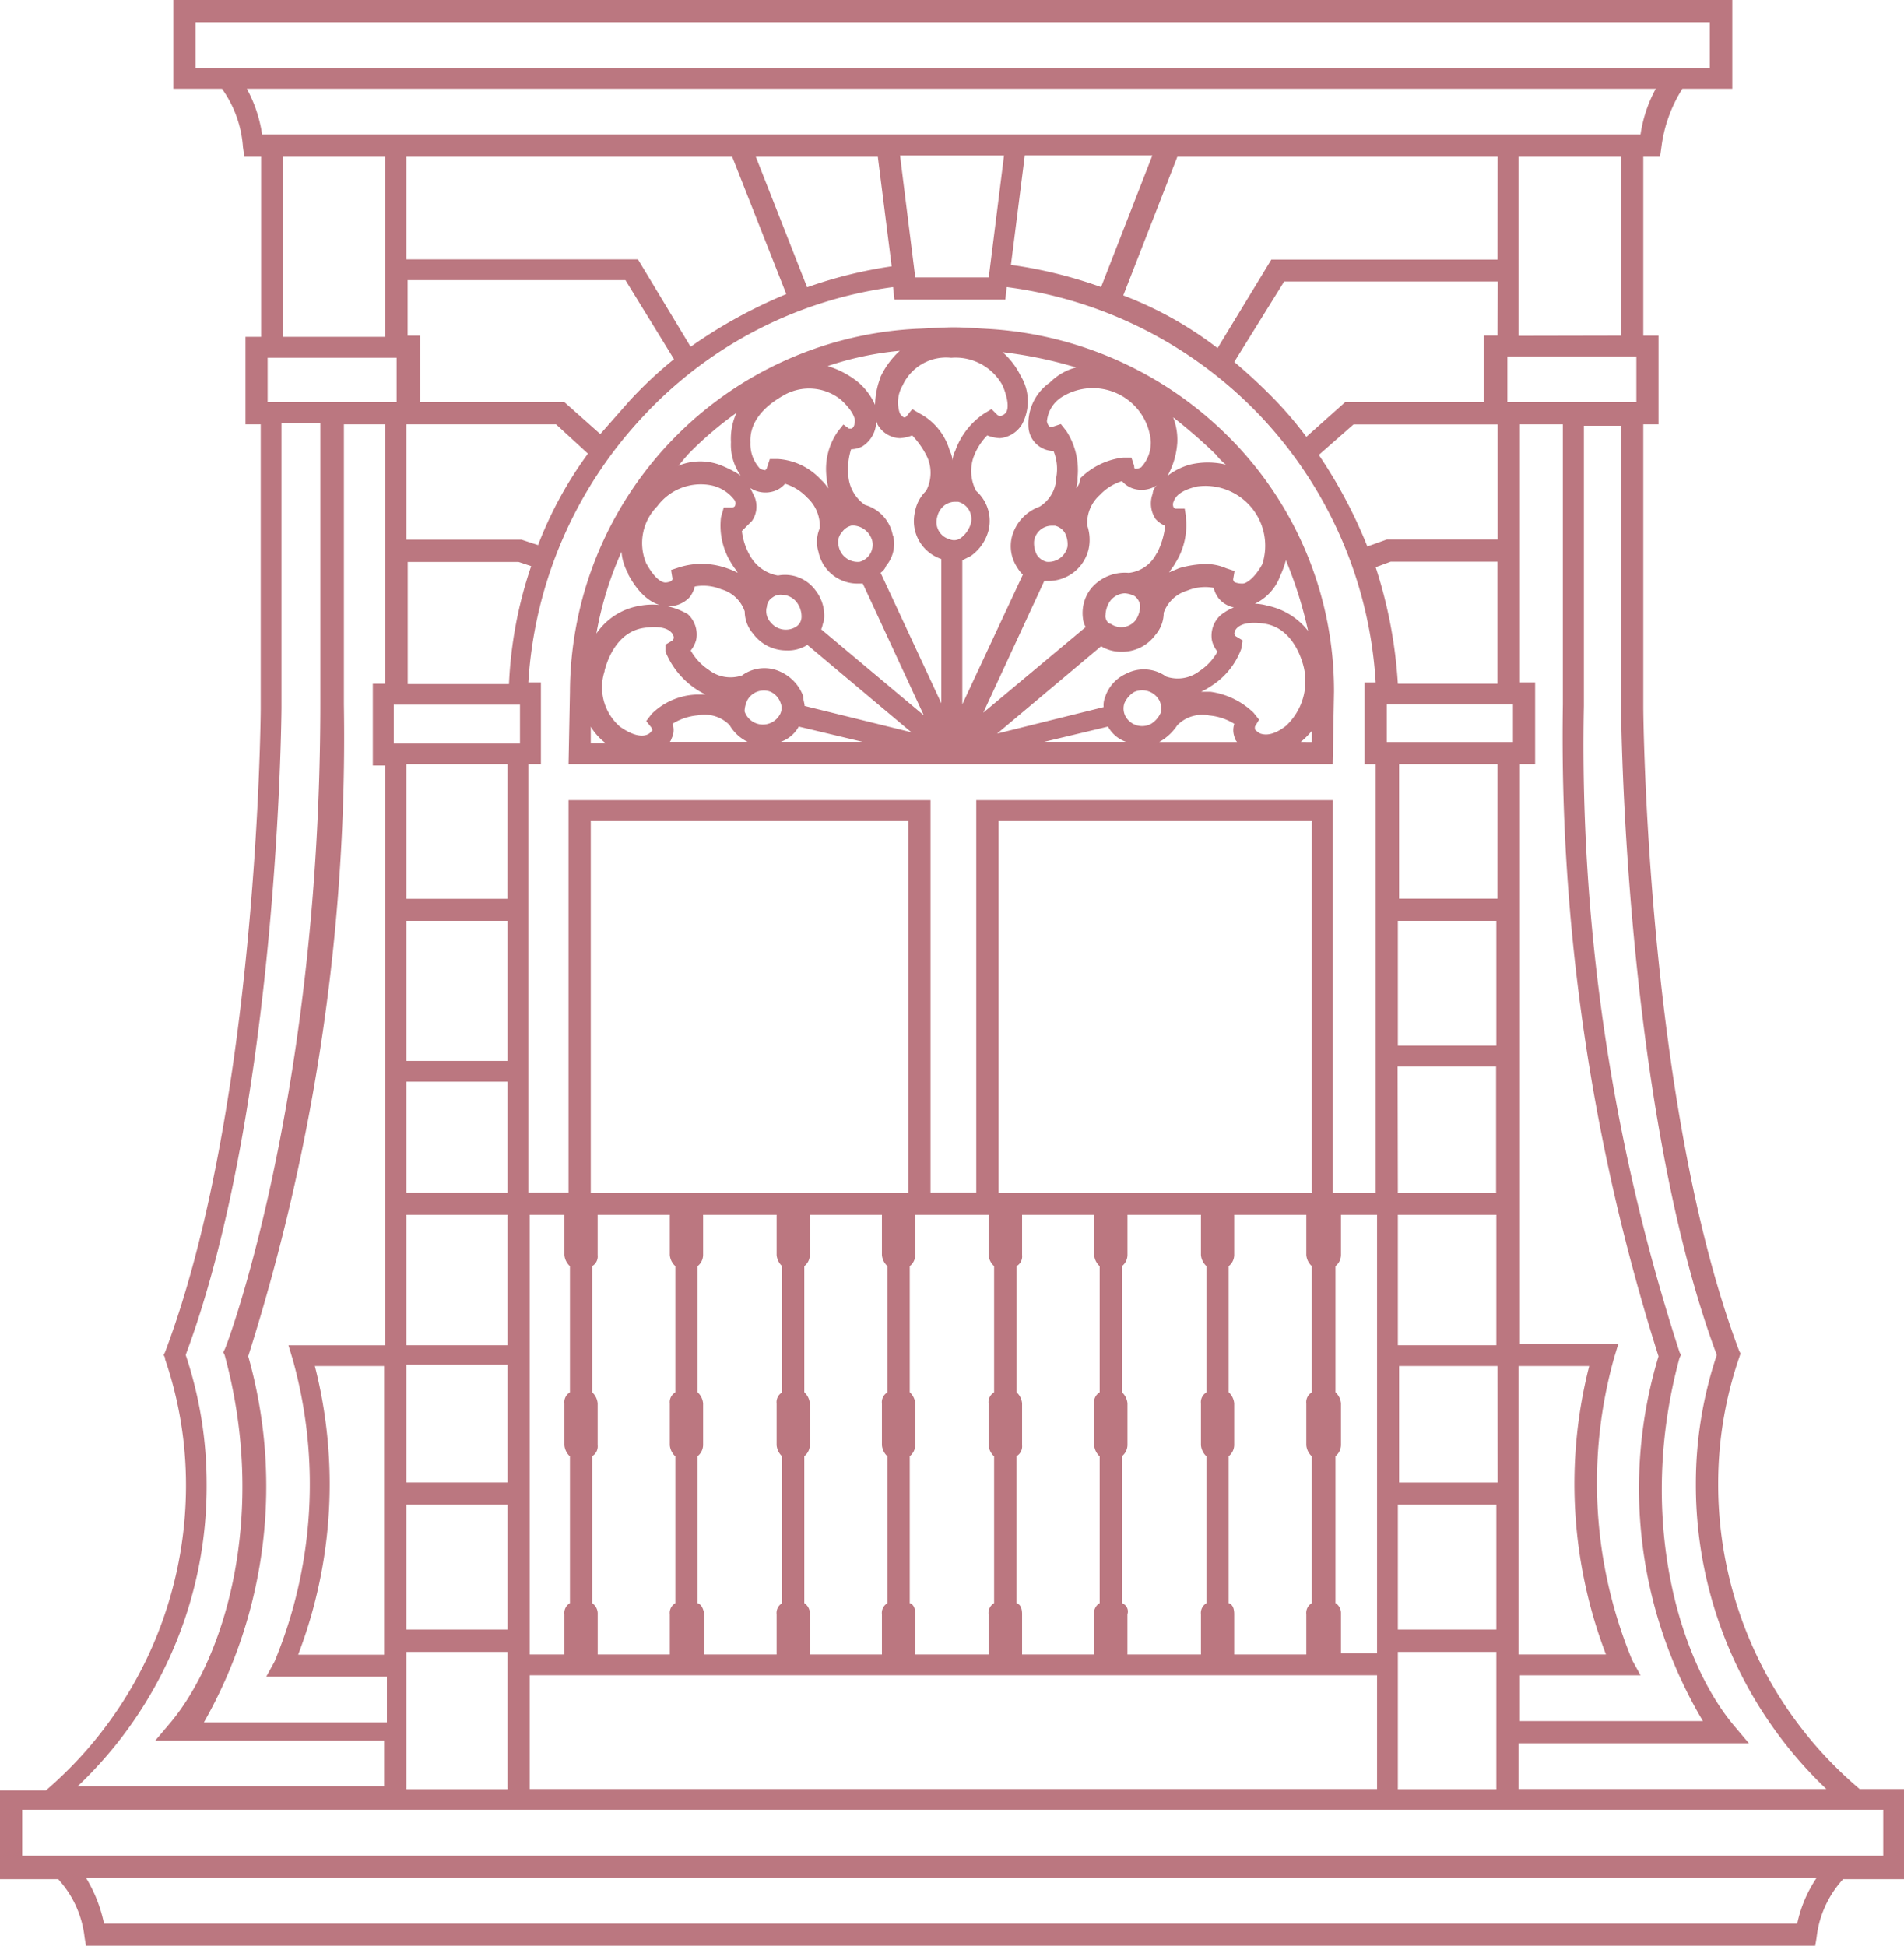 <svg id="Group_6" data-name="Group 6" xmlns="http://www.w3.org/2000/svg" width="45.454" height="46.447" viewBox="0 0 45.454 46.447">
  <path id="Path_2" data-name="Path 2" d="M50.932,23.633c-.066,0-.463-.033-.728-.033s-.761.033-.828.033a8.714,8.714,0,0,0-8.343,8.674L41,34.028H59.241l.033-1.721a8.572,8.572,0,0,0-2.45-6.025,8.84,8.84,0,0,0-5.893-2.648m5.529,3.013a1.529,1.529,0,0,0,.232.232,1.835,1.835,0,0,0-.861,0,1.58,1.58,0,0,0-.53.265,1.893,1.893,0,0,0,.232-.795,1.476,1.476,0,0,0-.1-.6,12.368,12.368,0,0,1,1.026.894M44.906,29.261c.033.066.1.132.132.2a1.614,1.614,0,0,0-.232-.1,1.8,1.8,0,0,0-1.159-.033l-.2.066.033.2c0,.033,0,.033-.033.066a.342.342,0,0,1-.132.033c-.1,0-.265-.1-.463-.463a1.246,1.246,0,0,1,.265-1.357,1.293,1.293,0,0,1,1.291-.5.935.935,0,0,1,.563.364.16.16,0,0,1,0,.132.1.1,0,0,1-.066.033h-.2l-.066.232a1.682,1.682,0,0,0,.265,1.126m-2.483.232c.3.563.629.728.861.761a.694.694,0,0,0,.6-.2.665.665,0,0,0,.132-.265,1.121,1.121,0,0,1,.629.066.826.826,0,0,1,.563.53.812.812,0,0,0,.2.53.987.987,0,0,0,.795.4.862.862,0,0,0,.5-.132l2.483,2.086-2.549-.629c0-.066-.033-.132-.033-.232a1.024,1.024,0,0,0-.5-.563.907.907,0,0,0-.96.066.849.849,0,0,1-.795-.132,1.334,1.334,0,0,1-.43-.463.665.665,0,0,0,.132-.265.659.659,0,0,0-.2-.6,1.666,1.666,0,0,0-1.159-.2,1.553,1.553,0,0,0-1.026.662,8.306,8.306,0,0,1,.6-1.953,1.233,1.233,0,0,0,.166.53m11.388.993a.639.639,0,0,1,.1-.331.457.457,0,0,1,.364-.2.614.614,0,0,1,.232.066.335.335,0,0,1,.132.232.639.639,0,0,1-.1.331.433.433,0,0,1-.6.1c-.066,0-.132-.1-.132-.2M55.037,29a.844.844,0,0,1-.662.463,1.049,1.049,0,0,0-.894.364.948.948,0,0,0-.2.728.47.47,0,0,0,.066.2L50.9,32.8l1.457-3.145h.132a.986.986,0,0,0,.927-.761,1.066,1.066,0,0,0-.033-.563.9.9,0,0,1,.3-.728,1.219,1.219,0,0,1,.53-.331.594.594,0,0,0,.232.166.665.665,0,0,0,.6-.066.286.286,0,0,0-.1.2.67.67,0,0,0,.066.6.594.594,0,0,0,.232.166,1.869,1.869,0,0,1-.2.662m-7.482-3.079-.132.166a1.567,1.567,0,0,0-.265,1.126c0,.1.033.166.033.232a.878.878,0,0,0-.166-.2,1.525,1.525,0,0,0-1.026-.5h-.2l-.066.2c0,.033-.033.033-.033.066a.33.33,0,0,1-.132-.033.862.862,0,0,1-.232-.629c-.033-.629.563-.993.795-1.126a1.215,1.215,0,0,1,1.357.1c.331.3.364.5.331.563a.143.143,0,0,1-.066.132h-.066ZM47.522,28.5a.383.383,0,0,1,.232-.166h.066a.491.491,0,0,1,.43.364.423.423,0,0,1-.3.5.464.464,0,0,1-.5-.364.362.362,0,0,1,.066-.331m1.225.066a.933.933,0,0,0-.662-.728.929.929,0,0,1-.4-.7,1.564,1.564,0,0,1,.066-.629h0a.624.624,0,0,0,.265-.066.71.71,0,0,0,.331-.53v-.1c0,.033.033.066.033.1a.641.641,0,0,0,.53.331.967.967,0,0,0,.3-.066,2.017,2.017,0,0,1,.364.53.925.925,0,0,1-.033.795.911.911,0,0,0-.265.5.954.954,0,0,0,.629,1.126v3.443L48.449,29.46a.331.331,0,0,0,.132-.166.818.818,0,0,0,.166-.728m1.39-4.238a1.279,1.279,0,0,1,1.225.662c.166.4.132.6.066.662a.205.205,0,0,1-.132.066.116.116,0,0,1-.066-.033l-.132-.132-.166.1a1.783,1.783,0,0,0-.7.894.614.614,0,0,0-.066.232.614.614,0,0,0-.066-.232,1.457,1.457,0,0,0-.728-.894l-.166-.1-.132.166c-.033.033-.033.033-.066.033a.247.247,0,0,1-.1-.1.8.8,0,0,1,.066-.662,1.142,1.142,0,0,1,1.159-.662m.232,4.3a.266.266,0,0,1-.265.033.425.425,0,0,1-.3-.53.482.482,0,0,1,.2-.3.471.471,0,0,1,.2-.066h.1a.425.425,0,0,1,.3.53.655.655,0,0,1-.232.331m2.748-1.192a.563.563,0,0,0,.033-.232,1.718,1.718,0,0,0-.265-1.126l-.132-.166-.2.066h-.066a.231.231,0,0,1-.066-.132.769.769,0,0,1,.331-.563A1.391,1.391,0,0,1,54.9,26.315a.862.862,0,0,1-.232.629.33.33,0,0,1-.132.033c-.033,0-.033-.033-.033-.066l-.066-.2h-.2a1.734,1.734,0,0,0-1.026.5.3.3,0,0,1-.1.232m-.563.894h.066a.383.383,0,0,1,.232.166.6.6,0,0,1,.066.331.464.464,0,0,1-.5.364.383.383,0,0,1-.232-.166.6.6,0,0,1-.066-.331.426.426,0,0,1,.43-.364m-.066-3.41a1.2,1.2,0,0,0-.5,1.026.607.607,0,0,0,.6.6h0a1.133,1.133,0,0,1,.066.629.84.84,0,0,1-.4.7,1.052,1.052,0,0,0-.662.728.919.919,0,0,0,.132.728.722.722,0,0,0,.132.166L50.4,32.6V29.162l.2-.1a1.085,1.085,0,0,0,.43-.629.955.955,0,0,0-.3-.927,1.014,1.014,0,0,1-.066-.795,1.458,1.458,0,0,1,.331-.53.967.967,0,0,0,.3.066.686.686,0,0,0,.53-.331,1.162,1.162,0,0,0-.033-1.159,1.8,1.8,0,0,0-.43-.563,10.315,10.315,0,0,1,1.755.364,1.364,1.364,0,0,0-.629.364m-4.039-.132a1.933,1.933,0,0,0-.132.662,1.5,1.5,0,0,0-.43-.563,2.183,2.183,0,0,0-.7-.364,7.591,7.591,0,0,1,1.721-.364,1.963,1.963,0,0,0-.463.629M45.37,28.235a.609.609,0,0,0,.066-.6l-.1-.2a.665.665,0,0,0,.6.066.594.594,0,0,0,.232-.166,1.219,1.219,0,0,1,.53.331.926.926,0,0,1,.3.728.814.814,0,0,0-.033.563.95.95,0,0,0,.927.761h.132l1.457,3.145-2.45-2.053c.033-.066.033-.132.066-.2a.985.985,0,0,0-.2-.728A.9.9,0,0,0,46,29.526a.945.945,0,0,1-.662-.463,1.524,1.524,0,0,1-.2-.6l.232-.232m.364,2.053a.279.279,0,0,1,.132-.232.315.315,0,0,1,.232-.066.457.457,0,0,1,.364.2.559.559,0,0,1,.1.331.279.279,0,0,1-.132.232.462.462,0,0,1-.6-.1.394.394,0,0,1-.1-.364m-.463,2.218a.449.449,0,0,1,.364-.232.42.42,0,0,1,.2.033.459.459,0,0,1,.232.265.322.322,0,0,1-.033.3.462.462,0,0,1-.828-.1.624.624,0,0,1,.066-.265m-3.41-.7c.066-.265.3-.927.927-1.026.43-.066.6.033.662.1a.205.205,0,0,1,.066.132.116.116,0,0,1-.033.066l-.166.1v.166a1.954,1.954,0,0,0,.96,1.026h-.232a1.6,1.6,0,0,0-1.059.463L42.854,33l.132.166c0,.033.033.066,0,.066a.229.229,0,0,1-.132.1c-.1.033-.3.033-.629-.2a1.243,1.243,0,0,1-.364-1.324m1.622,1.556a.459.459,0,0,0,0-.3,1.352,1.352,0,0,1,.6-.2.836.836,0,0,1,.761.232,1.006,1.006,0,0,0,.43.4H43.417c.033-.033.033-.066.066-.132m3.013-.232,1.523.364H46.065a.783.783,0,0,0,.43-.364m7.383,0a.783.783,0,0,0,.43.364H52.355Zm1.225-.629a.467.467,0,0,1,.033.3.589.589,0,0,1-.232.265.455.455,0,0,1-.6-.166.4.4,0,0,1-.033-.331.589.589,0,0,1,.232-.265.466.466,0,0,1,.6.2m0,.993a1.24,1.24,0,0,0,.43-.4.836.836,0,0,1,.761-.232,1.352,1.352,0,0,1,.6.2.459.459,0,0,0,0,.3.251.251,0,0,0,.066.132H55.1m3.046-.4c-.331.265-.53.232-.629.2a.457.457,0,0,1-.132-.1v-.066l.1-.166-.132-.166a1.845,1.845,0,0,0-1.026-.5H56.1a1.9,1.9,0,0,0,.232-.132,1.777,1.777,0,0,0,.728-.894l.033-.2-.166-.1a.116.116,0,0,1-.033-.066.205.205,0,0,1,.066-.132c.066-.066.232-.166.662-.1.629.1.861.761.927,1.026a1.457,1.457,0,0,1-.4,1.39m-.463-2.847a1.238,1.238,0,0,0-1.126.232.659.659,0,0,0-.2.6.665.665,0,0,0,.132.265,1.334,1.334,0,0,1-.43.463.849.849,0,0,1-.795.132.913.913,0,0,0-.96-.066.926.926,0,0,0-.5.563.491.491,0,0,0-.033.232L51.23,33.3l2.483-2.086a.934.934,0,0,0,.5.132.987.987,0,0,0,.795-.4.812.812,0,0,0,.2-.53.846.846,0,0,1,.563-.53,1.121,1.121,0,0,1,.629-.066.666.666,0,0,0,.132.265.626.626,0,0,0,.6.2,1.183,1.183,0,0,0,.861-.761,2.184,2.184,0,0,0,.132-.364,9.991,9.991,0,0,1,.53,1.688,1.661,1.661,0,0,0-.96-.6m-1.953-2.119-.033-.2h-.2c-.033,0-.033,0-.066-.033a.16.16,0,0,1,0-.132c.033-.1.132-.265.563-.364a1.428,1.428,0,0,1,1.556,1.854c-.2.364-.4.463-.463.463a.481.481,0,0,1-.2-.033.1.1,0,0,1-.033-.066l.033-.2-.2-.066a1.205,1.205,0,0,0-.5-.1,2.445,2.445,0,0,0-.629.1c-.066.033-.166.066-.232.1.033-.066.1-.132.132-.2a1.682,1.682,0,0,0,.265-1.126m-11.885-1.49a8.333,8.333,0,0,1,1.159-.993,1.494,1.494,0,0,0-.132.7,1.261,1.261,0,0,0,.232.795,2.607,2.607,0,0,0-.53-.265,1.366,1.366,0,0,0-.96.033c.066-.066.132-.166.232-.265M41.53,33.134a1.44,1.44,0,0,0,.364.4H41.53Zm16.95.364a1.963,1.963,0,0,0,.265-.265V33.5Z" transform="translate(-27.427 -15.787)" fill="#bb7780"/>
  <path id="Path_3" data-name="Path 3" d="M45.454,42.706H44.395a9.509,9.509,0,0,1-3.377-7.283,9.273,9.273,0,0,1,.5-3.013l.033-.1-.033-.066C39.3,26.385,39.23,16.983,39.23,16.884V10.13h.364V8.012H39.23V3.741h.4l.033-.232a3.4,3.4,0,0,1,.5-1.39h1.192V0H4.138V2.119H5.3a2.725,2.725,0,0,1,.5,1.39l.033.232h.4v4.3H5.86V10.13h.364v6.787c0,.1-.066,9.5-2.284,15.361l-.033.066.033.066v.033a9.273,9.273,0,0,1,.5,3.013,9.588,9.588,0,0,1-3.344,7.283H0v2.119H1.39a2.459,2.459,0,0,1,.629,1.39l.033.2H43.335l.033-.2A2.459,2.459,0,0,1,44,44.858h1.457V42.706ZM40.985,32.344a9.672,9.672,0,0,0-.5,3.079A10.01,10.01,0,0,0,43.6,42.706H36.251V41.614h5.5l-.364-.43c-1.324-1.589-2.317-5-1.291-8.773l.033-.066-.033-.066a46.883,46.883,0,0,1-2.284-15.427V10.163H38.7v6.754c0,.066.066,9.468,2.284,15.427m-35.059.033A48.845,48.845,0,0,0,8.21,16.818V10.13H9.2v6.191h-.3v1.953h.3V32.113H6.886l.1.331a11.071,11.071,0,0,1-.43,7.217l-.2.364h2.88v1.092H4.867a11.406,11.406,0,0,0,1.059-8.74M6.389,8.541H9.468V9.6H6.389ZM39.065,9.6H35.986V8.508h3.079Zm1.589,31.484h-4.37V39.992h2.88l-.2-.364a11.071,11.071,0,0,1-.43-7.217l.1-.331H36.284V18.241h.364V16.288h-.364V10.13H37.31v6.687a48.845,48.845,0,0,0,2.284,15.56,10.875,10.875,0,0,0,1.059,8.707M7.515,32.609H9.17V39.5H7.118a11.4,11.4,0,0,0,.4-6.886m5.33-19.6-.4-.132H9.7V10.13h3.575l.761.7a9.345,9.345,0,0,0-1.192,2.185m-3.145.4h2.682l.3.1a10.079,10.079,0,0,0-.53,2.814H9.733V13.408ZM35.754,35.39H33.4V32.609h2.351ZM14.136,38.27V34.761a.269.269,0,0,0,.132-.265V33.5a.409.409,0,0,0-.132-.265V30.225a.269.269,0,0,0,.132-.265V29H15.99v.96a.409.409,0,0,0,.132.265v3.013a.269.269,0,0,0-.132.265V34.5a.409.409,0,0,0,.132.265V38.27a.269.269,0,0,0-.132.265v.96H14.269v-.96a.3.3,0,0,0-.132-.265m2.516,0V34.761a.344.344,0,0,0,.132-.265V33.5a.409.409,0,0,0-.132-.265V30.225a.344.344,0,0,0,.132-.265V29h1.755v.96a.409.409,0,0,0,.132.265v3.013a.269.269,0,0,0-.132.265V34.5a.409.409,0,0,0,.132.265V38.27a.269.269,0,0,0-.132.265v.96H16.818v-.96c-.033-.132-.066-.232-.166-.265m2.549,0V34.761a.344.344,0,0,0,.132-.265V33.5a.409.409,0,0,0-.132-.265V30.225a.344.344,0,0,0,.132-.265V29h1.721v.96a.409.409,0,0,0,.132.265v3.013a.269.269,0,0,0-.132.265V34.5a.409.409,0,0,0,.132.265V38.27a.269.269,0,0,0-.132.265v.96H19.334v-.96a.3.3,0,0,0-.132-.265m2.516,0V34.761a.344.344,0,0,0,.132-.265V33.5a.409.409,0,0,0-.132-.265V30.225a.344.344,0,0,0,.132-.265V29H23.6v.96a.409.409,0,0,0,.132.265v3.013a.269.269,0,0,0-.132.265V34.5a.409.409,0,0,0,.132.265V38.27a.269.269,0,0,0-.132.265v.96H21.85v-.96c0-.132-.033-.232-.132-.265m2.549,0V34.761A.269.269,0,0,0,24.4,34.5V33.5a.409.409,0,0,0-.132-.265V30.225a.269.269,0,0,0,.132-.265V29H26.12v.96a.409.409,0,0,0,.132.265v3.013a.269.269,0,0,0-.132.265V34.5a.409.409,0,0,0,.132.265V38.27a.269.269,0,0,0-.132.265v.96H24.4v-.96c0-.132-.033-.232-.132-.265m2.516,0V34.761a.344.344,0,0,0,.132-.265V33.5a.409.409,0,0,0-.132-.265V30.225a.344.344,0,0,0,.132-.265V29H28.67v.96a.409.409,0,0,0,.132.265v3.013a.269.269,0,0,0-.132.265V34.5a.409.409,0,0,0,.132.265V38.27a.269.269,0,0,0-.132.265v.96H26.915v-.96a.209.209,0,0,0-.132-.265m2.549,0V34.761a.344.344,0,0,0,.132-.265V33.5a.409.409,0,0,0-.132-.265V30.225a.344.344,0,0,0,.132-.265V29h1.721v.96a.409.409,0,0,0,.132.265v3.013a.269.269,0,0,0-.132.265V34.5a.409.409,0,0,0,.132.265V38.27a.269.269,0,0,0-.132.265v.96H29.464v-.96c0-.132-.033-.232-.132-.265m2.549,0V34.761a.344.344,0,0,0,.132-.265V33.5a.409.409,0,0,0-.132-.265V30.225a.344.344,0,0,0,.132-.265V29h.861V39.462h-.861V38.5a.279.279,0,0,0-.132-.232M12.646,29h.828v.96a.409.409,0,0,0,.132.265v3.013a.269.269,0,0,0-.132.265V34.5a.409.409,0,0,0,.132.265V38.27a.269.269,0,0,0-.132.265v.96h-.828Zm0,10.991H32.874v2.715H12.646ZM33.371,29h2.351v3.112H33.371Zm0-7.018h2.351v2.98H33.371Zm-.265-5.164h3.013v.894H33.106Zm2.648-6.687v2.748H33.106l-.463.166a11.535,11.535,0,0,0-1.159-2.185l.828-.728h3.443ZM33.2,13.408h2.549v2.913H33.371a11.173,11.173,0,0,0-.53-2.781Zm2.549,8.045H33.4V18.241h2.351Zm-2.384,4.006h2.351v3.013H33.371ZM9.7,21.982h2.417v3.344H9.7Zm0,3.84h2.417v2.648H9.7Zm-.3-9h3.013v.927H9.4Zm2.715,4.635H9.7V18.241h2.417ZM9.7,29h2.417v3.112H9.7Zm2.417,6.389H9.7V32.576h2.417ZM9.7,35.92h2.417V38.9H9.7Zm23.671,0h2.351V38.9H33.371Zm2.88-3.311h1.688a11.4,11.4,0,0,0,.4,6.886H36.251V32.609Zm-.5-24.6h-.331V9.6H32.113l-.927.828a9.092,9.092,0,0,0-.728-.861,13.158,13.158,0,0,0-.993-.927l1.192-1.92h5.1ZM30.06,9.9a10.134,10.134,0,0,1,2.781,6.389h-.265v1.953h.265v10.23H31.815V19.1H23.306v9.369H22.214V19.1H13.573v9.369h-.96V18.241h.3V16.288h-.3a10.188,10.188,0,0,1,2.748-6.356A9.939,9.939,0,0,1,21.32,6.853l.033.3H24l.033-.3A10.155,10.155,0,0,1,30.06,9.9M23.836,28.471V19.6h7.482v8.872Zm-9.733,0V19.6h7.581v8.872ZM24.134,6.323l.331-2.615h3.046L26.286,6.853a10.77,10.77,0,0,0-2.152-.53m-.53.3H21.85l-.364-2.913h2.483Zm-2.648-2.88.331,2.615a10.587,10.587,0,0,0-2.019.5L18.043,3.741h2.913Zm-3.476,0,1.291,3.277a11.787,11.787,0,0,0-2.284,1.258L15.229,6.191H9.7V3.741h7.78ZM9.7,6.687h5.231l1.159,1.887a9.92,9.92,0,0,0-1.059.993l-.7.795L13.474,9.6H10.031V8.012h-.3V6.687ZM9.7,39.5v-.066h2.417v3.277H9.7V41.614h0V39.5Zm23.671-.066h2.351v3.277H33.371Zm2.88-31.417V3.741H38.7V8.012Zm-.5-1.821h-5.4L29.067,8.31a8.887,8.887,0,0,0-2.251-1.258l1.291-3.311h7.647ZM4.668.53H40.819V1.622H4.668Zm34.86,1.589a3.261,3.261,0,0,0-.364,1.092H6.257a3.262,3.262,0,0,0-.364-1.092H39.528ZM6.754,3.741H9.2v4.3H6.754ZM4.933,35.423a9.672,9.672,0,0,0-.5-3.079C6.654,26.385,6.72,16.983,6.72,16.884V10.1h.927v6.687c0,9.435-2.251,15.394-2.284,15.427l-.033.066.033.066c1.026,3.774.033,7.184-1.291,8.773l-.364.43H9.17V42.64H1.854a9.849,9.849,0,0,0,3.079-7.217M42.9,45.918H2.483a3.409,3.409,0,0,0-.43-1.092H43.368a3.085,3.085,0,0,0-.463,1.092M44.958,44.3H.53V43.2H44.958Z" fill="#bb7780"/>
</svg>
